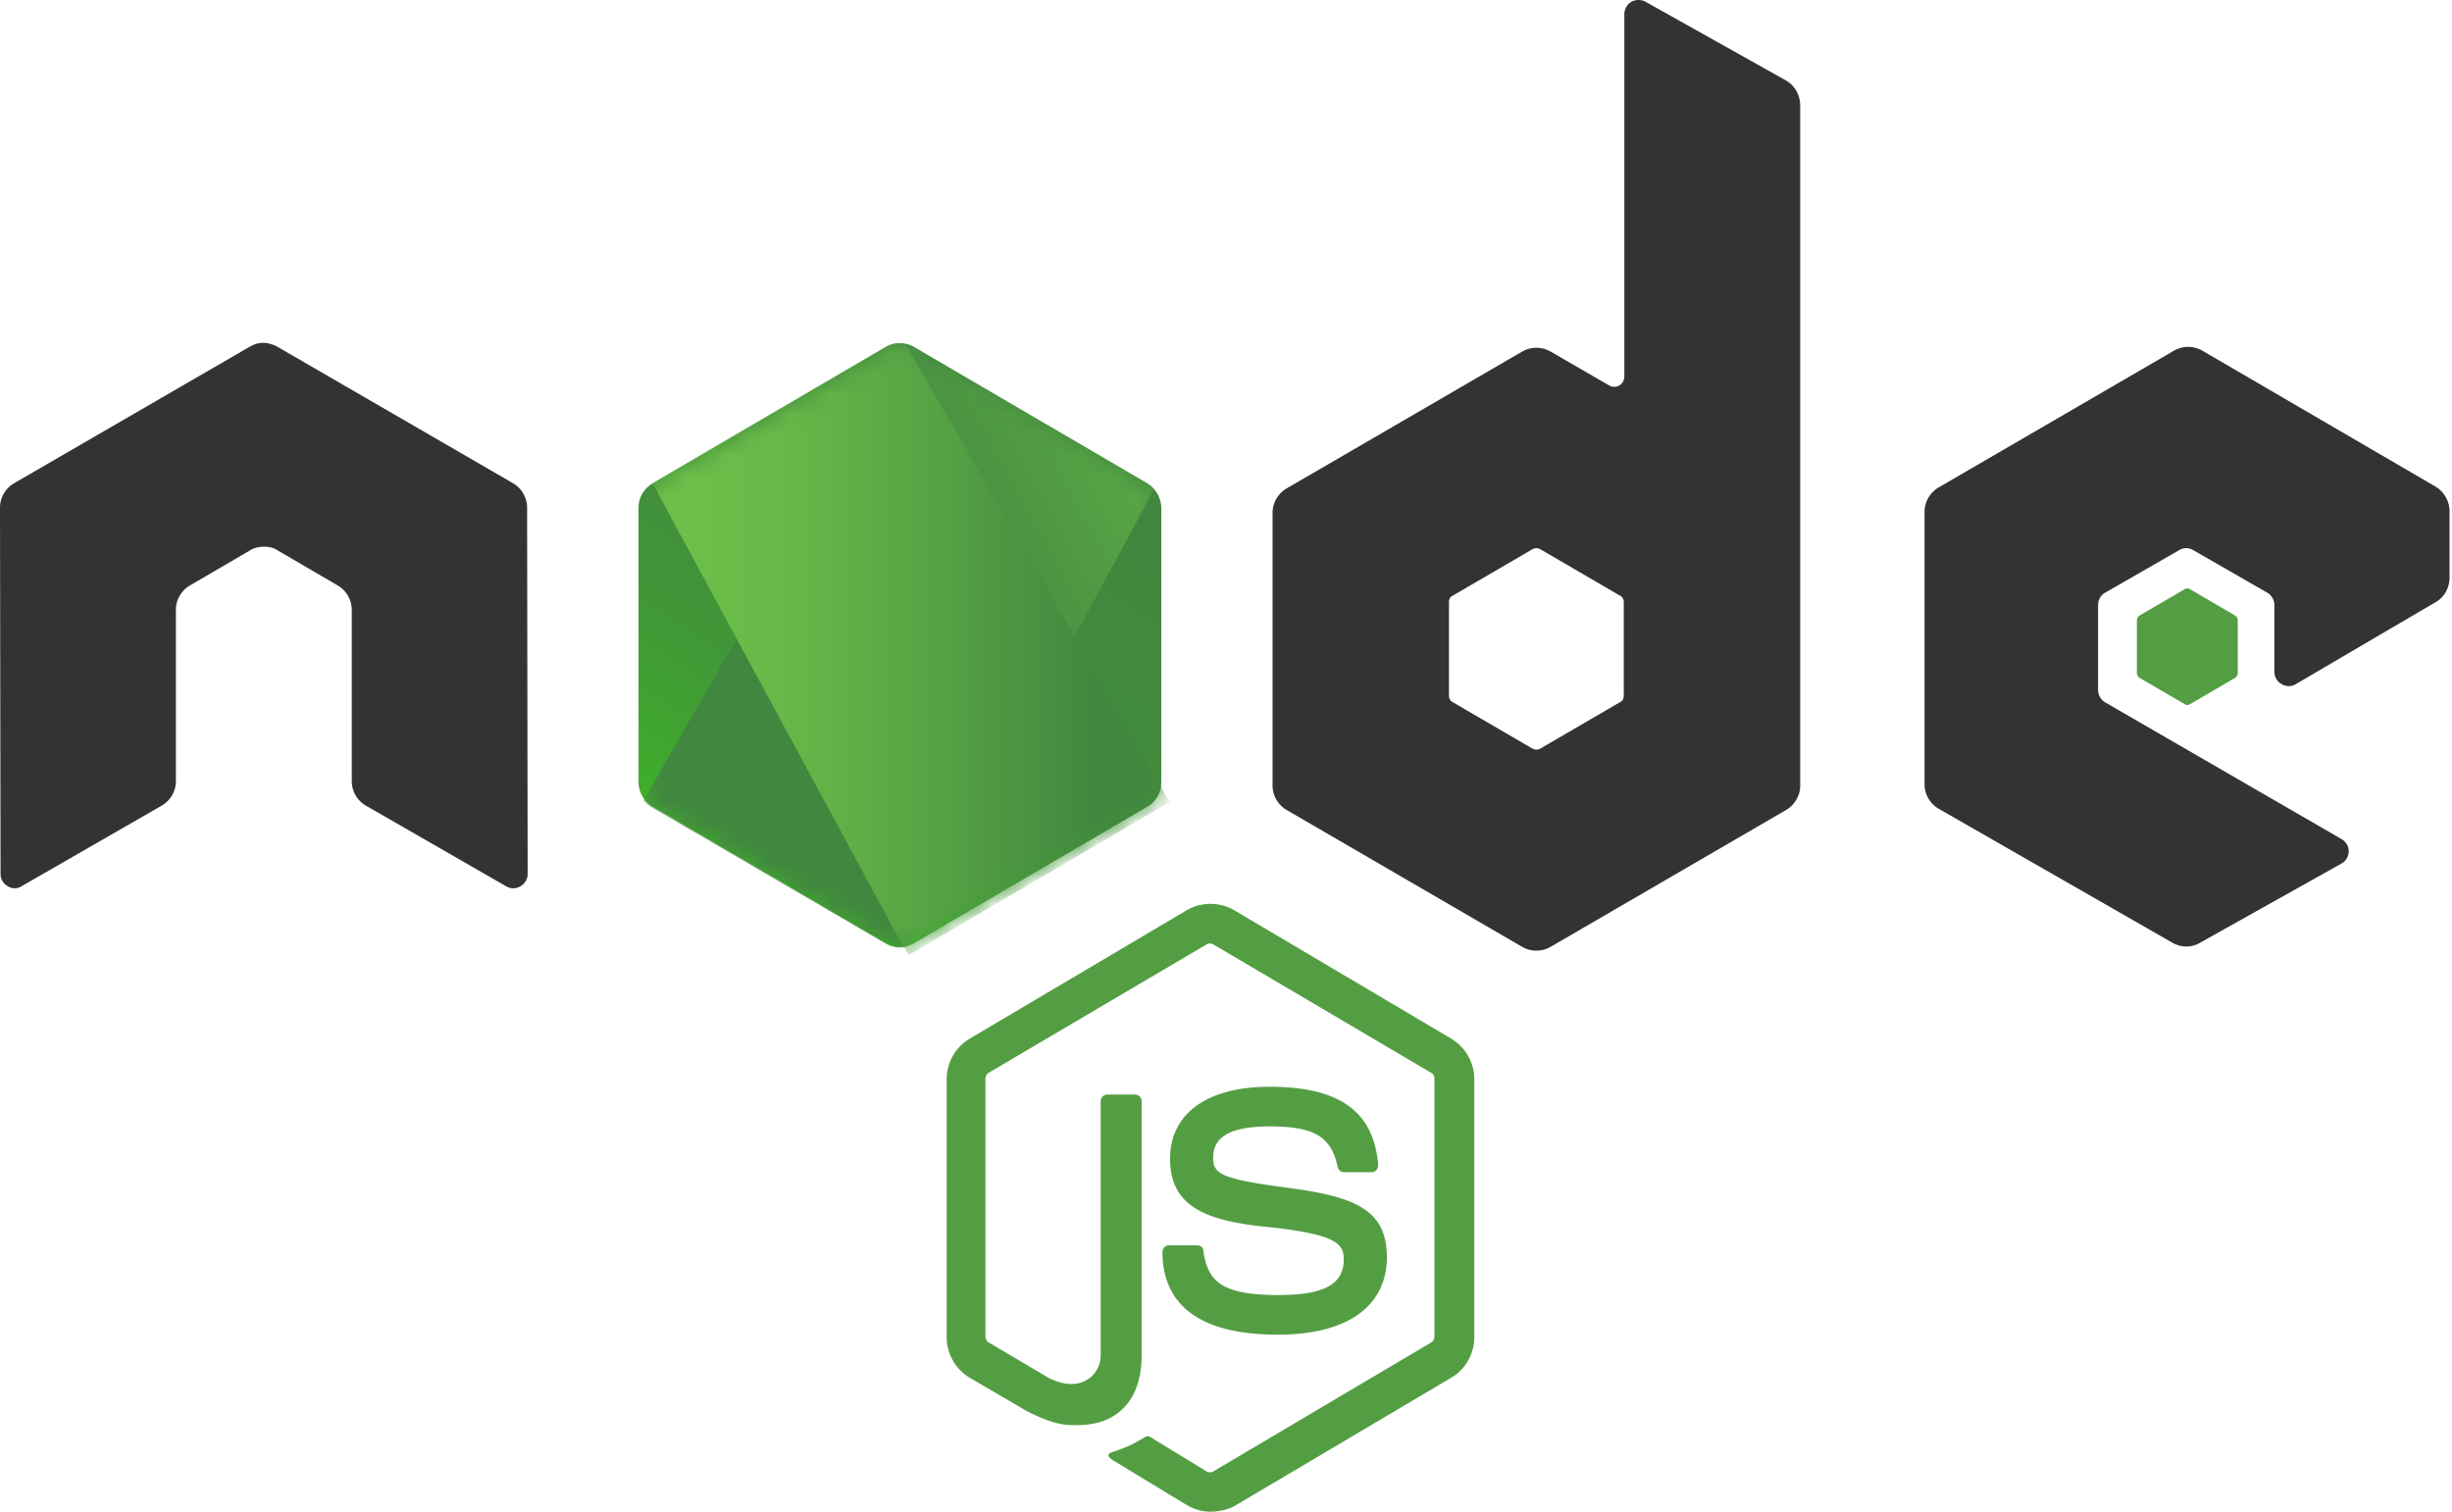 <svg xmlns="http://www.w3.org/2000/svg" xmlns:xlink="http://www.w3.org/1999/xlink" width="120" height="74" viewBox="0 0 120 74">
    <defs>
        <linearGradient id="a" x1="67.692%" x2="28.428%" y1="17.487%" y2="89.755%">
            <stop offset="0%" stop-color="#41873F"/>
            <stop offset="32.88%" stop-color="#418B3D"/>
            <stop offset="63.52%" stop-color="#419637"/>
            <stop offset="93.19%" stop-color="#3FA92D"/>
            <stop offset="100%" stop-color="#3FAE2A"/>
        </linearGradient>
        <path id="b" d="M13.593.202a1.382 1.382 0 0 0-1.384 0L.787 6.887a1.378 1.378 0 0 0-.678 1.21v13.397c0 .496.27.963.678 1.21l11.422 6.686c.434.247.95.247 1.384 0l11.422-6.685c.435-.248.679-.715.679-1.21V8.096c0-.495-.272-.963-.679-1.21L13.593.202z"/>
        <linearGradient id="d" x1="43.46%" x2="156.266%" y1="55.169%" y2="-18.306%">
            <stop offset="13.76%" stop-color="#41873F"/>
            <stop offset="40.32%" stop-color="#54A044"/>
            <stop offset="71.36%" stop-color="#66B848"/>
            <stop offset="90.81%" stop-color="#6CC04A"/>
        </linearGradient>
        <path id="e" d="M13.593.202a1.382 1.382 0 0 0-1.384 0L.787 6.887a1.378 1.378 0 0 0-.678 1.21v13.397c0 .496.27.963.678 1.21l11.422 6.686c.434.247.95.247 1.384 0l11.422-6.685c.435-.248.679-.715.679-1.21V8.096c0-.495-.272-.963-.679-1.21L13.593.202z"/>
        <linearGradient id="g" x1="-4413.77%" x2="5327.93%" y1="13.43%" y2="13.43%">
            <stop offset="9.192%" stop-color="#6CC04A"/>
            <stop offset="28.64%" stop-color="#66B848"/>
            <stop offset="59.68%" stop-color="#54A044"/>
            <stop offset="86.24%" stop-color="#41873F"/>
        </linearGradient>
        <linearGradient id="h" x1="-4.389%" x2="101.499%" y1="49.997%" y2="49.997%">
            <stop offset="9.192%" stop-color="#6CC04A"/>
            <stop offset="28.64%" stop-color="#66B848"/>
            <stop offset="59.68%" stop-color="#54A044"/>
            <stop offset="86.24%" stop-color="#41873F"/>
        </linearGradient>
        <linearGradient id="i" x1="-9713.77%" x2="27.93%" y1="36.21%" y2="36.21%">
            <stop offset="9.192%" stop-color="#6CC04A"/>
            <stop offset="28.64%" stop-color="#66B848"/>
            <stop offset="59.68%" stop-color="#54A044"/>
            <stop offset="86.24%" stop-color="#41873F"/>
        </linearGradient>
        <linearGradient id="j" x1="-103.861%" x2="100.797%" y1="50.275%" y2="50.275%">
            <stop offset="9.192%" stop-color="#6CC04A"/>
            <stop offset="28.64%" stop-color="#66B848"/>
            <stop offset="59.68%" stop-color="#54A044"/>
            <stop offset="86.24%" stop-color="#41873F"/>
        </linearGradient>
        <linearGradient id="k" x1="130.613%" x2="4.393%" y1="-218.389%" y2="205.856%">
            <stop offset="0%" stop-color="#41873F"/>
            <stop offset="32.88%" stop-color="#418B3D"/>
            <stop offset="63.52%" stop-color="#419637"/>
            <stop offset="93.19%" stop-color="#3FA92D"/>
            <stop offset="100%" stop-color="#3FAE2A"/>
        </linearGradient>
    </defs>
    <g fill="none" fill-rule="evenodd">
        <path fill="#539E43" fill-rule="nonzero" d="M59.24 74c-.4 0-.775-.11-1.122-.3l-3.556-2.16c-.534-.3-.267-.41-.106-.465.721-.246.855-.3 1.603-.738.08-.054.188-.027.268.028l2.726 1.667c.107.055.241.055.321 0l10.666-6.314c.107-.055.16-.164.16-.3V52.815c0-.136-.053-.246-.16-.3l-10.666-6.287c-.107-.055-.24-.055-.32 0l-10.667 6.287c-.106.054-.16.191-.16.3v12.601c0 .11.054.246.16.3l2.914 1.723c1.577.82 2.566-.137 2.566-1.093V53.91c0-.164.134-.328.321-.328h1.364c.16 0 .32.137.32.328v12.437c0 2.159-1.15 3.416-3.154 3.416-.615 0-1.096 0-2.46-.683l-2.806-1.64a2.317 2.317 0 0 1-1.123-1.995V52.844c0-.82.428-1.586 1.123-1.996l10.666-6.314a2.34 2.34 0 0 1 2.245 0l10.666 6.314a2.317 2.317 0 0 1 1.123 1.996v12.6c0 .82-.428 1.586-1.123 1.996l-10.666 6.314a2.685 2.685 0 0 1-1.122.246zm3.289-8.665c-4.679 0-5.64-2.186-5.64-4.045 0-.164.133-.328.32-.328h1.39c.16 0 .294.11.294.273.214 1.449.829 2.16 3.662 2.16 2.246 0 3.208-.52 3.208-1.75 0-.71-.267-1.23-3.77-1.585-2.913-.3-4.73-.957-4.73-3.335 0-2.214 1.817-3.526 4.865-3.526 3.421 0 5.105 1.203 5.32 3.827a.448.448 0 0 1-.081.246c-.054.055-.134.11-.214.11h-1.39a.315.315 0 0 1-.294-.247c-.32-1.503-1.15-1.995-3.341-1.995-2.46 0-2.754.875-2.754 1.53 0 .793.348 1.04 3.662 1.477 3.288.437 4.839 1.066 4.839 3.416-.027 2.406-1.952 3.772-5.346 3.772z"/>
        <path fill="#333" fill-rule="nonzero" d="M25.796 24.848c0-.492-.272-.957-.706-1.203l-11.513-6.67a1.663 1.663 0 0 0-.625-.191h-.108c-.218 0-.435.082-.625.19L.706 23.646c-.434.246-.706.71-.706 1.203L.027 42.78a.68.68 0 0 0 .353.601.613.613 0 0 0 .679 0l6.843-3.936c.434-.246.706-.711.706-1.203V29.85c0-.492.271-.956.706-1.202l2.905-1.695c.217-.137.462-.192.706-.192.244 0 .489.055.679.192l2.905 1.695c.435.246.706.71.706 1.202v8.393c0 .492.272.957.706 1.203l6.843 3.936a.659.659 0 0 0 .706 0 .68.68 0 0 0 .353-.601l-.027-17.933zM80.525.082a.743.743 0 0 0-.678 0 .713.713 0 0 0-.353.6v17.755a.526.526 0 0 1-.245.437.517.517 0 0 1-.488 0l-2.879-1.666a1.392 1.392 0 0 0-1.385 0L62.984 23.9c-.434.246-.706.71-.706 1.201v13.357c0 .492.272.956.706 1.202l11.513 6.692c.435.246.95.246 1.385 0l11.513-6.692c.435-.246.706-.71.706-1.202V5.162c0-.519-.271-.983-.706-1.229L80.525.082zM79.467 34.06c0 .137-.055.246-.163.3l-3.938 2.295a.4.4 0 0 1-.353 0l-3.937-2.294c-.108-.055-.163-.191-.163-.3v-4.59c0-.136.055-.245.163-.3l3.937-2.294a.4.4 0 0 1 .353 0l3.938 2.294c.108.055.163.191.163.3v4.59z"/>
        <g fill-rule="nonzero">
            <path fill="#333" d="M119.202 29.474c.434-.246.678-.71.678-1.201v-3.248c0-.49-.271-.955-.678-1.2l-11.422-6.66a1.391 1.391 0 0 0-1.384 0l-11.504 6.687a1.39 1.39 0 0 0-.705 1.2v13.346c0 .491.271.955.705 1.2l11.423 6.55c.434.246.95.246 1.356 0l6.919-3.875a.679.679 0 0 0 .352-.6.679.679 0 0 0-.352-.6l-11.558-6.687a.712.712 0 0 1-.353-.6V29.61c0-.245.136-.49.353-.6l3.608-2.074a.659.659 0 0 1 .706 0l3.608 2.074a.712.712 0 0 1 .353.6v3.275c0 .246.135.491.352.6a.659.659 0 0 0 .706 0l6.837-4.011z"/>
            <path fill="#539E43" d="M106.911 28.846a.245.245 0 0 1 .272 0l2.197 1.283a.287.287 0 0 1 .136.245v2.566c0 .109-.054.19-.136.245l-2.197 1.283a.245.245 0 0 1-.272 0l-2.197-1.283a.287.287 0 0 1-.136-.245v-2.566c0-.109.054-.19.136-.245l2.197-1.283z"/>
        </g>
        <path fill="url(#a)" fill-rule="nonzero" d="M13.593.202a1.382 1.382 0 0 0-1.384 0L.787 6.887a1.378 1.378 0 0 0-.678 1.21v13.397c0 .496.27.963.678 1.21l11.422 6.686c.434.247.95.247 1.384 0l11.422-6.685c.435-.248.679-.715.679-1.21V8.096c0-.495-.272-.963-.679-1.21L13.593.202z" transform="translate(31.14 16.784)"/>
        <g transform="translate(31.14 16.784)">
            <mask id="c" fill="#fff">
                <use xlink:href="#b"/>
            </mask>
            <g mask="url(#c)">
                <path d="M12.182.202L.732 6.887C.299 7.134 0 7.602 0 8.097v13.397c0 .33.136.633.353.88L13.213.038c-.325-.055-.705-.027-1.03.165zM13.295 29.527c.108-.027.217-.082.325-.137l11.45-6.685c.434-.248.705-.715.705-1.21V8.096a1.41 1.41 0 0 0-.407-.963L13.295 29.527z"/>
                <path fill="url(#d)" fill-rule="nonzero" d="M25.043 6.887L13.566.202a1.868 1.868 0 0 0-.353-.137L.353 22.402c.108.138.244.248.38.33l11.476 6.685c.326.193.706.248 1.058.138L25.341 7.162c-.081-.11-.19-.193-.298-.275z"/>
            </g>
        </g>
        <g transform="translate(31.14 16.784)">
            <mask id="f" fill="#fff">
                <use xlink:href="#e"/>
            </mask>
            <g mask="url(#f)">
                <path d="M25.775 21.494V8.097c0-.495-.298-.963-.732-1.21L13.566.202a1.189 1.189 0 0 0-.434-.165l12.562 21.76a.56.56 0 0 0 .081-.303zM.733 6.887C.298 7.134 0 7.602 0 8.097v13.397c0 .496.326.963.733 1.21l11.476 6.686c.272.165.57.22.896.165L.814 6.859l-.081.028z"/>
                <path fill="url(#g)" d="M11.83.193l-.163.082h.217z" transform="translate(0 -2.439)"/>
                <path fill="url(#h)" d="M25.07 25.144a1.56 1.56 0 0 0 .678-.88L13.158 2.475c-.325-.055-.677-.028-.976.165L.787 9.298l12.29 22.723c.163-.028.353-.083.516-.165l11.477-6.712z" transform="translate(0 -2.439)"/>
                <path fill="url(#i)" d="M26.128 24.923l-.082-.137v.193z" transform="translate(0 -2.439)"/>
                <path fill="url(#j)" d="M25.07 25.144l-11.45 6.684a1.62 1.62 0 0 1-.515.165l.217.413 12.697-7.455v-.165l-.325-.55a1.278 1.278 0 0 1-.624.908z" transform="translate(0 -2.439)"/>
                <path fill="url(#k)" d="M25.07 25.144l-11.45 6.684a1.62 1.62 0 0 1-.515.165l.217.413 12.697-7.455v-.165l-.325-.55a1.278 1.278 0 0 1-.624.908z" transform="translate(0 -2.439)"/>
            </g>
        </g>
    </g>
</svg>
